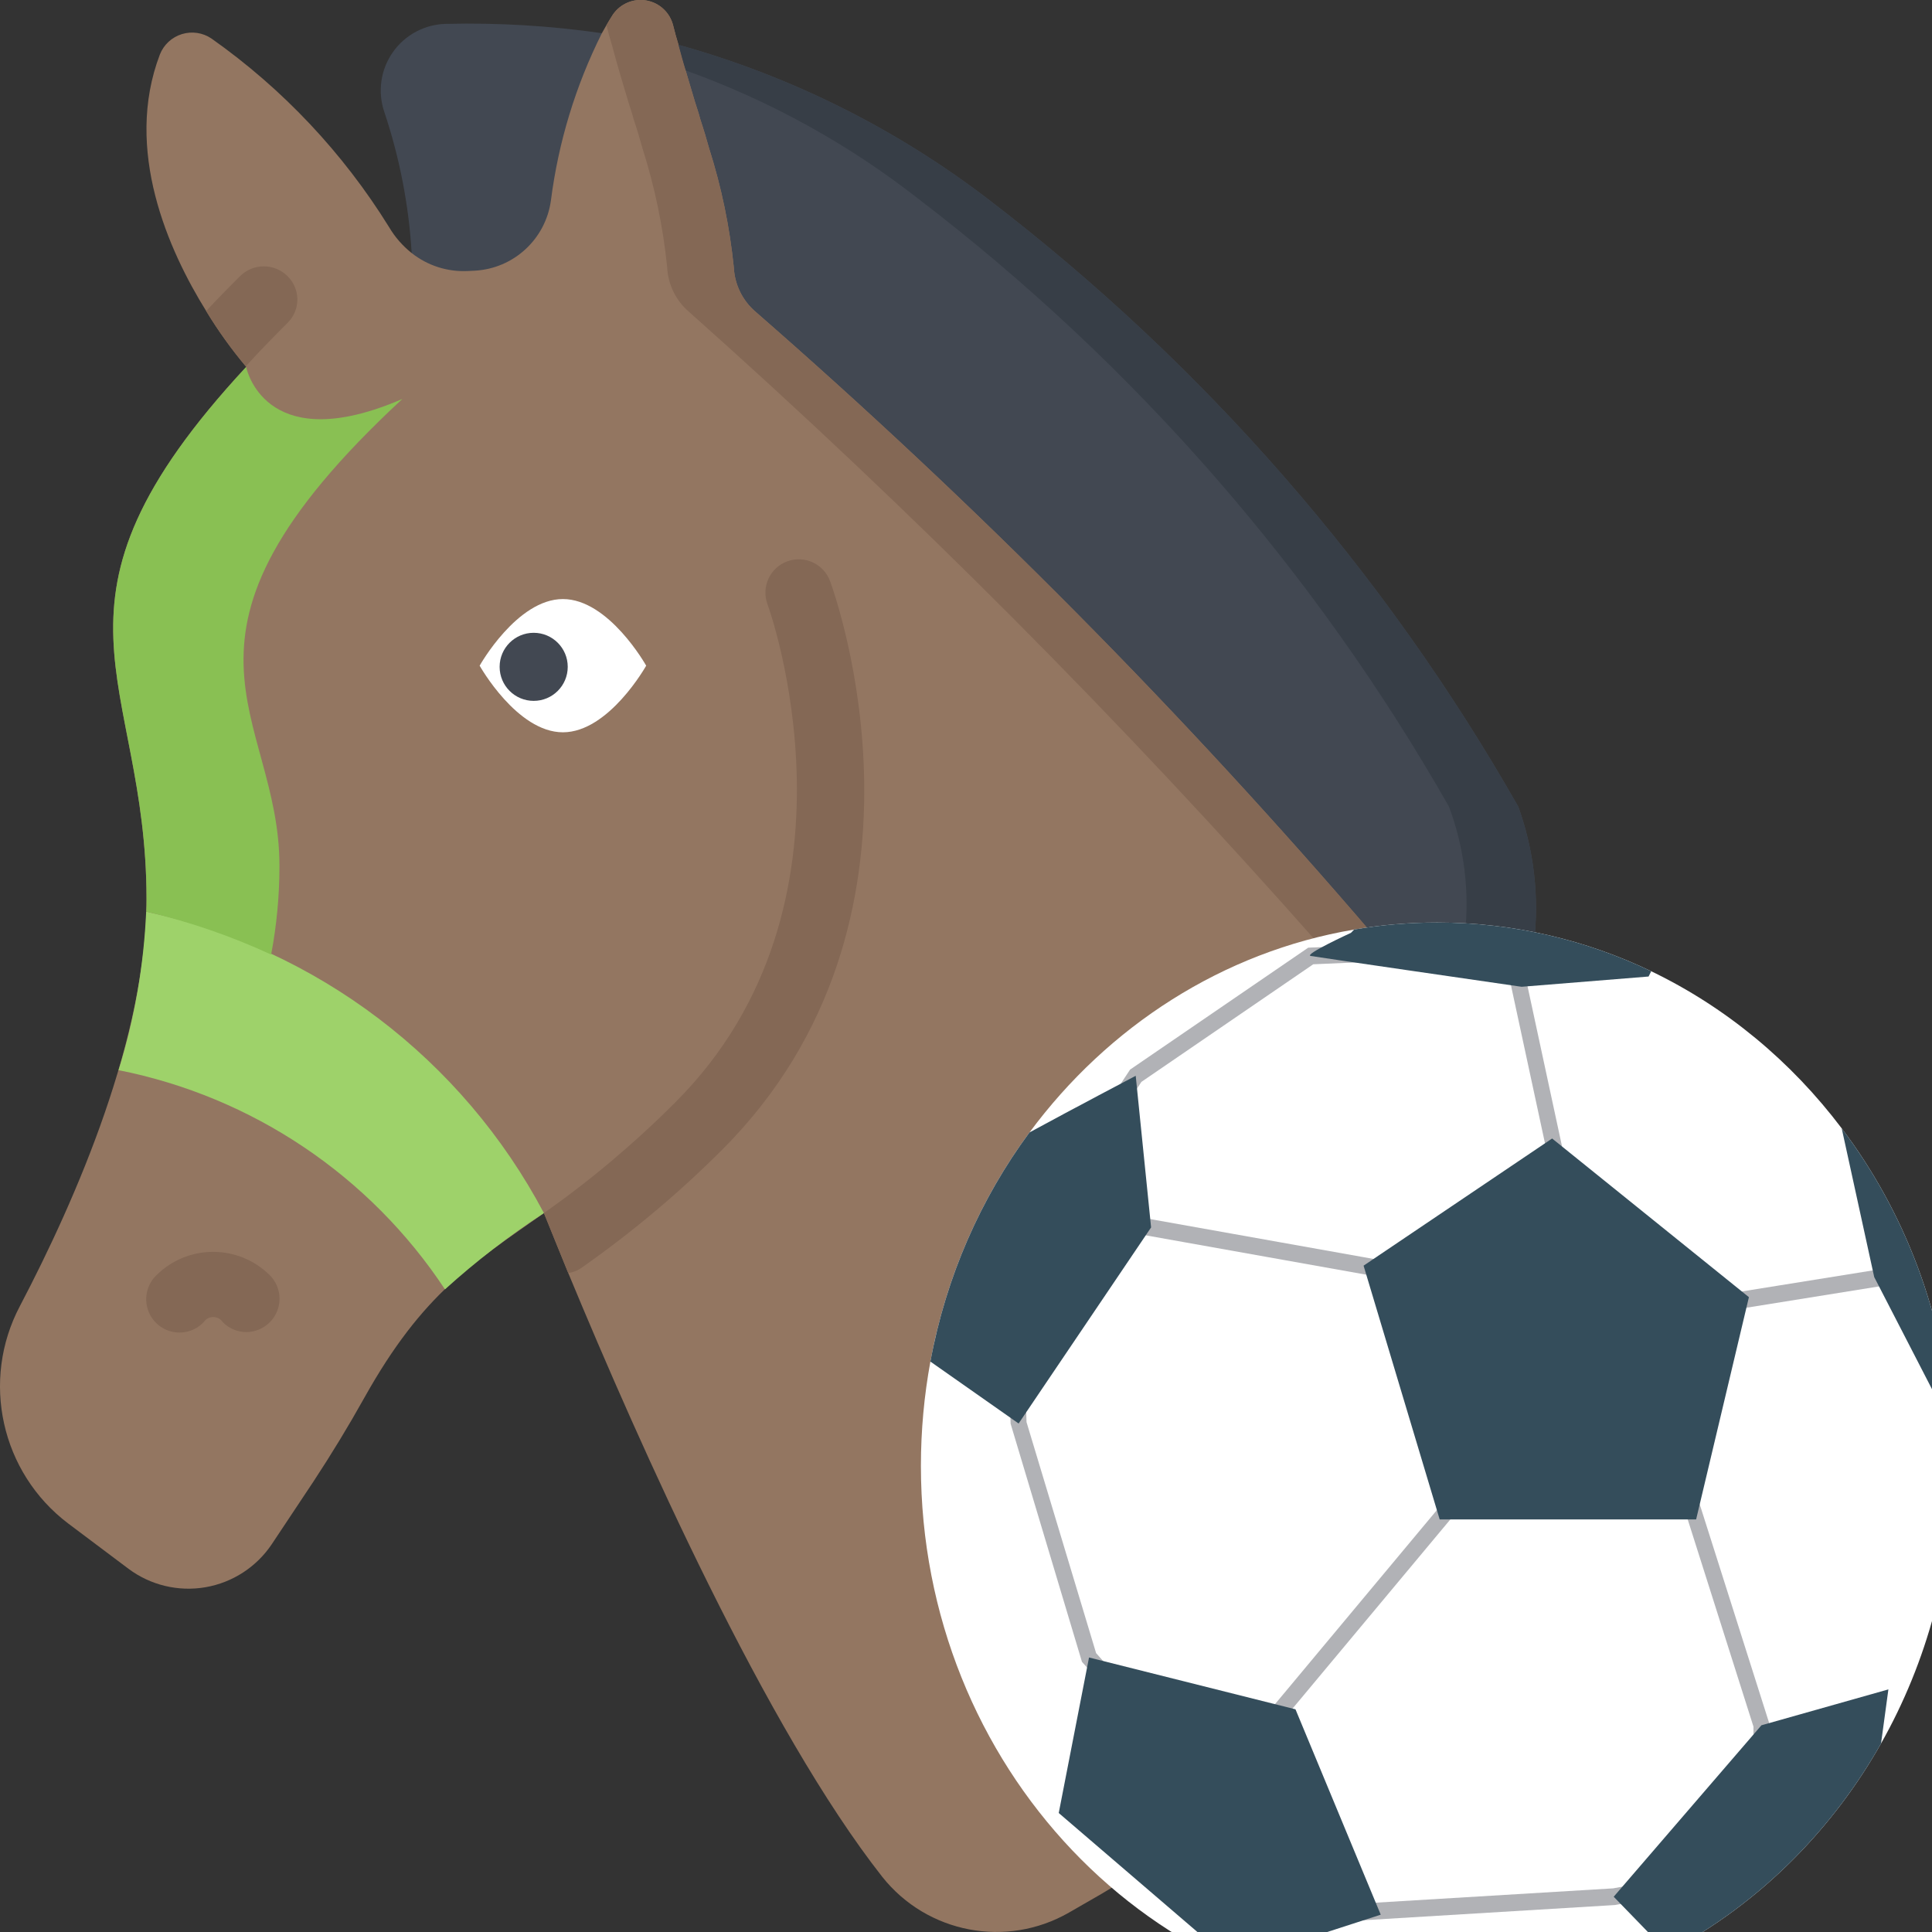 <svg width="56" height="56" viewBox="0 0 56 56" fill="none" xmlns="http://www.w3.org/2000/svg">
<rect x="0" y="0" width="56" height="56" fill="#333333" stroke="none"/>
<g clip-path="url(#clip0_4472_19351)">
<path d="M11.933 7.335C11.849 5.945 11.583 4.571 11.141 3.25C10.94 2.665 11.031 2.019 11.387 1.513C11.742 1.007 12.319 0.701 12.937 0.692C14.445 0.656 15.953 0.746 17.446 0.962L19.667 1.3C22.915 2.204 25.959 3.722 28.637 5.77C34.888 10.553 40.115 16.541 44.008 23.382C44.464 24.645 44.62 25.997 44.462 27.331C43.493 27.133 42.506 27.032 41.517 27.032C40.968 27.028 40.419 27.063 39.876 27.138H39.837C34.94 21.309 15.242 10.938 11.585 8.686C11.226 8.465 11.972 7.367 11.933 7.335Z" fill="#424852"/>
<path d="M39.837 27.138L33.774 53.748C33.107 54.173 32.335 54.656 31.939 54.888L30.983 55.438C29.173 56.477 26.875 56.038 25.576 54.405C22.206 50.118 18.556 41.93 16.471 36.899C16.21 36.262 15.978 35.683 15.766 35.162C13.71 36.619 12.271 37.45 10.552 40.53C10.099 41.341 9.606 42.152 9.085 42.944L7.878 44.759C7.435 45.42 6.74 45.872 5.955 46.007C5.17 46.142 4.364 45.949 3.726 45.473L1.978 44.16C0.029 42.686 -0.564 40.016 0.578 37.855C2.229 34.707 4.247 30.044 4.247 26.056C4.247 19.597 0.723 17.55 7.134 10.637C7.129 10.632 7.126 10.625 7.124 10.618C6.701 10.113 6.317 9.578 5.976 9.015C4.884 7.258 3.581 4.342 4.634 1.58C4.745 1.297 4.979 1.079 5.271 0.989C5.562 0.899 5.878 0.946 6.13 1.117C8.195 2.574 9.946 4.433 11.277 6.582C11.447 6.871 11.67 7.126 11.933 7.335C12.393 7.699 12.969 7.884 13.555 7.856L13.758 7.846C14.888 7.786 15.816 6.931 15.969 5.809C16.185 4.122 16.684 2.483 17.446 0.962C17.552 0.769 17.658 0.586 17.765 0.422C17.982 0.105 18.365 -0.054 18.742 0.015C19.119 0.084 19.421 0.368 19.512 0.74C19.561 0.933 19.609 1.117 19.667 1.3C19.822 1.879 19.986 2.43 20.15 2.971C20.198 3.125 20.256 3.289 20.295 3.444C20.391 3.733 20.478 4.023 20.555 4.303C20.912 5.424 21.151 6.58 21.27 7.75C21.294 8.246 21.52 8.71 21.897 9.034C28.309 14.625 34.305 20.676 39.837 27.138Z" fill="#937661"/>
<path d="M27.169 39.584C27.08 40.223 27.035 40.868 27.034 41.515L27.169 39.584Z" fill="#937661"/>
<path d="M18.73 19.295C18.73 19.295 17.649 21.226 16.316 21.226C14.984 21.226 13.903 19.295 13.903 19.295C13.903 19.295 14.984 17.364 16.316 17.364C17.649 17.364 18.73 19.295 18.73 19.295Z" fill="white"/>
<path d="M15.766 35.162C14.754 35.822 13.795 36.561 12.898 37.373C10.72 34.076 7.312 31.788 3.436 31.019C3.899 29.528 4.168 27.983 4.237 26.424C9.181 27.494 13.399 30.692 15.766 35.162Z" fill="#9ED26A"/>
<path d="M8.1 25.091C8.101 25.956 8.02 26.819 7.859 27.669C6.697 27.132 5.484 26.714 4.238 26.423C4.247 26.298 4.247 26.182 4.247 26.056C4.247 19.597 0.723 17.55 7.134 10.637C7.183 10.859 7.82 13.225 11.663 11.564C4.141 18.535 8.1 20.649 8.1 25.091Z" fill="#89C053"/>
<path d="M39.837 27.138C39.304 27.194 38.776 27.282 38.253 27.398C32.531 20.916 26.424 14.783 19.966 9.034C19.59 8.71 19.362 8.246 19.339 7.75C19.22 6.58 18.98 5.424 18.624 4.303C18.547 4.023 18.46 3.733 18.363 3.444C18.325 3.289 18.267 3.125 18.218 2.971C18.055 2.43 17.89 1.879 17.736 1.3C17.678 1.117 17.63 0.934 17.581 0.74V0.731C17.639 0.624 17.707 0.518 17.765 0.422C17.982 0.106 18.365 -0.054 18.742 0.015C19.119 0.084 19.421 0.368 19.512 0.74C19.561 0.934 19.609 1.117 19.667 1.3C19.822 1.879 19.986 2.43 20.15 2.971C20.198 3.125 20.256 3.289 20.294 3.444C20.391 3.733 20.478 4.023 20.555 4.303C20.912 5.424 21.151 6.58 21.27 7.75C21.294 8.246 21.52 8.71 21.897 9.034C28.309 14.625 34.305 20.676 39.837 27.138Z" fill="#846855"/>
<path d="M44.462 27.331C43.803 27.194 43.135 27.107 42.463 27.07C42.597 25.821 42.439 24.559 42 23.382C38.107 16.541 32.88 10.553 26.629 5.77C24.593 4.175 22.314 2.917 19.879 2.043C19.802 1.802 19.734 1.551 19.667 1.3C22.915 2.204 25.959 3.722 28.637 5.77C34.888 10.553 40.115 16.541 44.008 23.382C44.464 24.645 44.62 25.997 44.462 27.331Z" fill="#373E47"/>
<path d="M20.941 33.317C19.691 34.569 18.334 35.709 16.886 36.726C16.765 36.819 16.622 36.879 16.471 36.899C16.21 36.262 15.979 35.683 15.766 35.162C17.128 34.202 18.404 33.126 19.58 31.946C25.363 26.163 22.283 17.599 22.245 17.512C22.061 17.01 22.318 16.455 22.819 16.271C23.321 16.087 23.876 16.344 24.06 16.845C24.205 17.241 27.594 26.655 20.941 33.317Z" fill="#846855"/>
<path d="M8.341 9.353L8.312 9.382C8.042 9.652 7.55 10.145 7.124 10.618C6.701 10.114 6.317 9.578 5.976 9.015C6.352 8.609 6.719 8.243 6.951 8.011C7.133 7.827 7.38 7.722 7.639 7.72C7.898 7.718 8.147 7.819 8.331 8.001C8.513 8.178 8.617 8.421 8.619 8.675C8.621 8.929 8.521 9.173 8.341 9.353Z" fill="#846855"/>
<path d="M7.144 38.611C6.888 38.611 6.643 38.51 6.462 38.328C6.401 38.233 6.295 38.175 6.181 38.175C6.067 38.175 5.961 38.233 5.9 38.328C5.657 38.58 5.299 38.681 4.961 38.594C4.623 38.506 4.359 38.243 4.27 37.906C4.181 37.568 4.281 37.209 4.531 36.966C5.441 36.059 6.913 36.059 7.823 36.966C8.096 37.242 8.177 37.655 8.029 38.013C7.88 38.372 7.532 38.607 7.144 38.611Z" fill="#846855"/>
<path d="M16.456 19.328C16.456 19.874 16.014 20.315 15.469 20.315C14.924 20.315 14.482 19.874 14.482 19.328C14.482 18.784 14.924 18.342 15.469 18.342C16.014 18.342 16.456 18.784 16.456 19.328Z" fill="#424852"/>
<g clip-path="url(#clip1_4472_19351)">
<path d="M56.619 42.49C56.619 45.429 55.854 48.181 54.523 50.536C54.523 50.536 54.523 50.538 54.521 50.538C53.832 51.761 52.987 52.871 52.02 53.853C50.935 54.949 49.695 55.874 48.335 56.587C46.325 57.647 44.055 58.241 41.656 58.241C33.393 58.241 26.693 51.189 26.693 42.49C26.693 41.455 26.788 40.445 26.968 39.466C27.424 36.996 28.428 34.737 29.839 32.825L29.842 32.823C32.114 29.752 35.44 27.59 39.25 26.944C40.035 26.808 40.837 26.74 41.656 26.74C43.87 26.74 45.971 27.246 47.861 28.152C50.029 29.194 51.919 30.765 53.383 32.706C55.208 35.124 56.37 38.122 56.582 41.394C56.608 41.757 56.619 42.123 56.619 42.49Z" fill="white"/>
<path d="M40.012 37.021L32.921 35.755L32.999 35.275L40.03 36.53L45.399 36.004L43.509 27.226L43.96 27.118L45.967 36.437L40.012 37.021Z" fill="#B1B2B6"/>
<path d="M51.288 54.304H50.825V50.047L48.126 41.542L43.248 42.592L36.999 50.082L36.652 49.761L43.002 42.148L48.434 40.978L51.288 49.968V54.304Z" fill="#B1B2B6"/>
<path d="M50.086 37.498L54.566 36.778L54.636 37.26L50.156 37.98L50.086 37.498Z" fill="#B1B2B6"/>
<path d="M33.767 50.876L31.361 48.169L29.293 41.267L29.209 38.28L29.672 38.266L29.754 41.219L31.771 47.916L34.105 50.544L33.767 50.876Z" fill="#B1B2B6"/>
<path d="M39.013 55.69L38.979 55.204L46.757 54.735L51.258 53.912L51.337 54.392L46.813 55.218L39.013 55.69Z" fill="#B1B2B6"/>
<path d="M32.038 32.942L31.658 32.664L32.756 31.003L37.919 27.469L41.56 27.311L41.579 27.798L38.065 27.95L33.084 31.359L32.038 32.942Z" fill="#B1B2B6"/>
<path d="M47.861 28.152L47.785 28.305L44.108 28.602C44.108 28.602 44.085 28.6 44.039 28.593C43.382 28.498 38.191 27.745 37.992 27.709C37.779 27.672 39.158 27.039 39.158 27.039L39.25 26.944C40.035 26.808 40.837 26.74 41.656 26.74C43.87 26.74 45.971 27.246 47.861 28.152Z" fill="#344D5B"/>
<path d="M33.365 35.577L29.525 41.261L26.968 39.466C27.424 36.997 28.428 34.737 29.839 32.825L29.842 32.823C31.151 32.112 32.833 31.228 32.916 31.184L32.919 31.181L33.365 35.577Z" fill="#344D5B"/>
<path d="M56.582 41.395L54.325 37.016L53.383 32.706C55.208 35.124 56.37 38.122 56.582 41.395Z" fill="#344D5B"/>
<path d="M54.736 48.968L54.523 50.536C54.523 50.536 54.523 50.539 54.521 50.539C53.832 51.761 52.987 52.871 52.02 53.853C50.935 54.949 49.695 55.874 48.335 56.587L46.774 54.978L51.056 50.008L54.736 48.968Z" fill="#344D5B"/>
<path d="M30.688 52.551L31.566 48.043L37.55 49.545L40.021 55.498L35.739 56.885L30.688 52.551Z" fill="#344D5B"/>
<path d="M44.989 33L39.524 36.686L41.73 44.042H49.163L50.693 37.599L44.989 33Z" fill="#344D5B"/>
</g>
</g>
<defs>
<clipPath id="clip0_4472_19351">
<rect width="56" height="56" fill="white"/>
</clipPath>
<clipPath id="clip1_4472_19351">
<rect width="31.688" height="31.688" fill="white" transform="translate(25.812 25.812)"/>
</clipPath>
</defs>
</svg>
